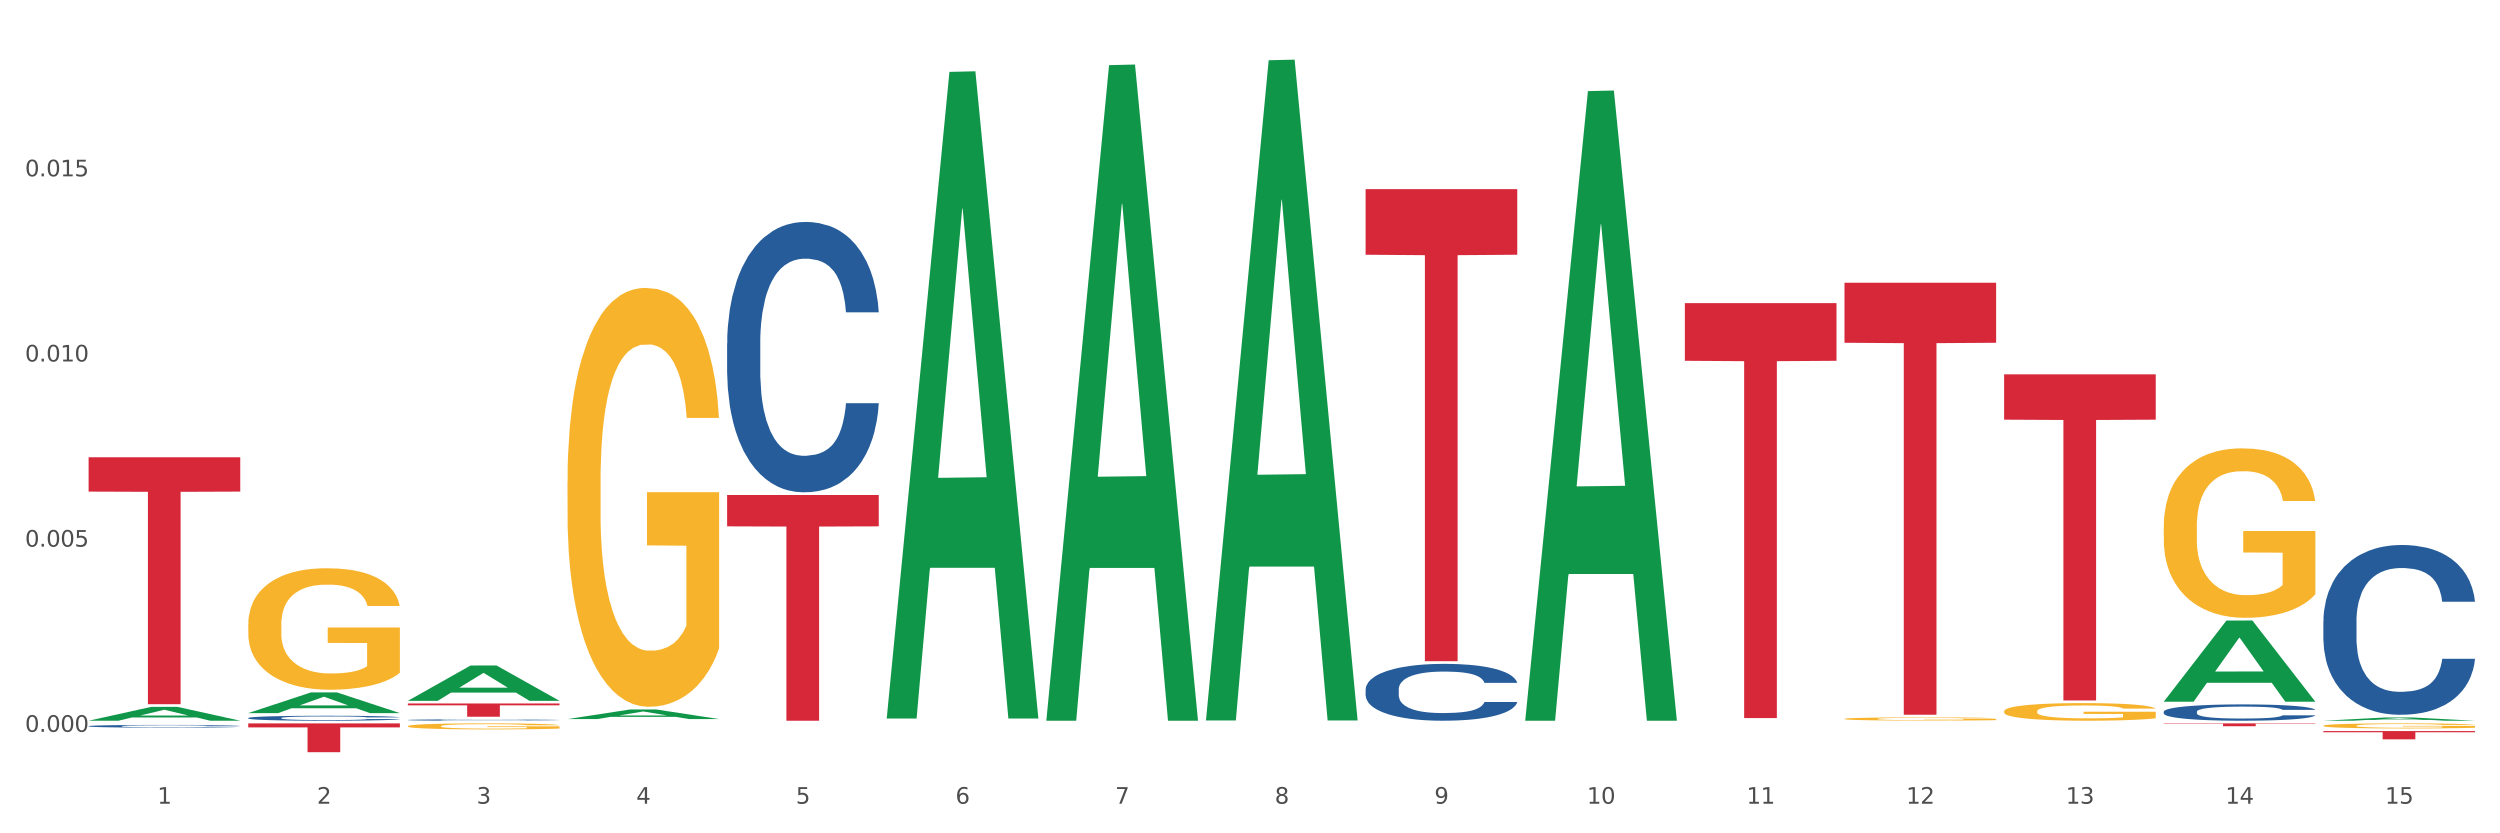 <?xml version="1.0" encoding="utf-8" standalone="no"?>
<!DOCTYPE svg PUBLIC "-//W3C//DTD SVG 1.1//EN"
  "http://www.w3.org/Graphics/SVG/1.1/DTD/svg11.dtd">
<svg xmlns:xlink="http://www.w3.org/1999/xlink" width="1080pt" height="360pt" viewBox="0 0 1080 360" xmlns="http://www.w3.org/2000/svg" version="1.1">
 <rect x="0" y="0" width="1080" height="360" fill="#333333" stroke="none"/>
 <defs>
  <style type="text/css">*{stroke-linejoin: round; stroke-linecap: butt}</style>
 </defs>
 <g id="figure_1">
  <g id="patch_1">
   <path d="M 0 360 
L 1080 360 
L 1080 0 
L 0 0 
z
" style="fill: #ffffff; stroke: #ffffff; stroke-linejoin: miter"/>
  </g>
  <g id="axes_1">
   <g id="matplotlib.axis_1">
    <g id="xtick_1">
     <g id="text_1">
      <!-- 1 -->
      <g style="fill: #4d4d4d" transform="translate(67.984 347.204) scale(0.096 -0.096)">
       <defs>
        <path id="DejaVuSans-31" d="M 794 531 
L 1825 531 
L 1825 4091 
L 703 3866 
L 703 4441 
L 1819 4666 
L 2450 4666 
L 2450 531 
L 3481 531 
L 3481 0 
L 794 0 
L 794 531 
z
" transform="scale(0.016)"/>
       </defs>
       <use xlink:href="#DejaVuSans-31"/>
      </g>
     </g>
    </g>
    <g id="xtick_2">
     <g id="text_2">
      <!-- 2 -->
      <g style="fill: #4d4d4d" transform="translate(136.942 347.204) scale(0.096 -0.096)">
       <defs>
        <path id="DejaVuSans-32" d="M 1228 531 
L 3431 531 
L 3431 0 
L 469 0 
L 469 531 
Q 828 903 1448 1529 
Q 2069 2156 2228 2338 
Q 2531 2678 2651 2914 
Q 2772 3150 2772 3378 
Q 2772 3750 2511 3984 
Q 2250 4219 1831 4219 
Q 1534 4219 1204 4116 
Q 875 4013 500 3803 
L 500 4441 
Q 881 4594 1212 4672 
Q 1544 4750 1819 4750 
Q 2544 4750 2975 4387 
Q 3406 4025 3406 3419 
Q 3406 3131 3298 2873 
Q 3191 2616 2906 2266 
Q 2828 2175 2409 1742 
Q 1991 1309 1228 531 
z
" transform="scale(0.016)"/>
       </defs>
       <use xlink:href="#DejaVuSans-32"/>
      </g>
     </g>
    </g>
    <g id="xtick_3">
     <g id="text_3">
      <!-- 3 -->
      <g style="fill: #4d4d4d" transform="translate(205.899 347.204) scale(0.096 -0.096)">
       <defs>
        <path id="DejaVuSans-33" d="M 2597 2516 
Q 3050 2419 3304 2112 
Q 3559 1806 3559 1356 
Q 3559 666 3084 287 
Q 2609 -91 1734 -91 
Q 1441 -91 1130 -33 
Q 819 25 488 141 
L 488 750 
Q 750 597 1062 519 
Q 1375 441 1716 441 
Q 2309 441 2620 675 
Q 2931 909 2931 1356 
Q 2931 1769 2642 2001 
Q 2353 2234 1838 2234 
L 1294 2234 
L 1294 2753 
L 1863 2753 
Q 2328 2753 2575 2939 
Q 2822 3125 2822 3475 
Q 2822 3834 2567 4026 
Q 2313 4219 1838 4219 
Q 1578 4219 1281 4162 
Q 984 4106 628 3988 
L 628 4550 
Q 988 4650 1302 4700 
Q 1616 4750 1894 4750 
Q 2613 4750 3031 4423 
Q 3450 4097 3450 3541 
Q 3450 3153 3228 2886 
Q 3006 2619 2597 2516 
z
" transform="scale(0.016)"/>
       </defs>
       <use xlink:href="#DejaVuSans-33"/>
      </g>
     </g>
    </g>
    <g id="xtick_4">
     <g id="text_4">
      <!-- 4 -->
      <g style="fill: #4d4d4d" transform="translate(274.857 347.204) scale(0.096 -0.096)">
       <defs>
        <path id="DejaVuSans-34" d="M 2419 4116 
L 825 1625 
L 2419 1625 
L 2419 4116 
z
M 2253 4666 
L 3047 4666 
L 3047 1625 
L 3713 1625 
L 3713 1100 
L 3047 1100 
L 3047 0 
L 2419 0 
L 2419 1100 
L 313 1100 
L 313 1709 
L 2253 4666 
z
" transform="scale(0.016)"/>
       </defs>
       <use xlink:href="#DejaVuSans-34"/>
      </g>
     </g>
    </g>
    <g id="xtick_5">
     <g id="text_5">
      <!-- 5 -->
      <g style="fill: #4d4d4d" transform="translate(343.815 347.204) scale(0.096 -0.096)">
       <defs>
        <path id="DejaVuSans-35" d="M 691 4666 
L 3169 4666 
L 3169 4134 
L 1269 4134 
L 1269 2991 
Q 1406 3038 1543 3061 
Q 1681 3084 1819 3084 
Q 2600 3084 3056 2656 
Q 3513 2228 3513 1497 
Q 3513 744 3044 326 
Q 2575 -91 1722 -91 
Q 1428 -91 1123 -41 
Q 819 9 494 109 
L 494 744 
Q 775 591 1075 516 
Q 1375 441 1709 441 
Q 2250 441 2565 725 
Q 2881 1009 2881 1497 
Q 2881 1984 2565 2268 
Q 2250 2553 1709 2553 
Q 1456 2553 1204 2497 
Q 953 2441 691 2322 
L 691 4666 
z
" transform="scale(0.016)"/>
       </defs>
       <use xlink:href="#DejaVuSans-35"/>
      </g>
     </g>
    </g>
    <g id="xtick_6">
     <g id="text_6">
      <!-- 6 -->
      <g style="fill: #4d4d4d" transform="translate(412.772 347.204) scale(0.096 -0.096)">
       <defs>
        <path id="DejaVuSans-36" d="M 2113 2584 
Q 1688 2584 1439 2293 
Q 1191 2003 1191 1497 
Q 1191 994 1439 701 
Q 1688 409 2113 409 
Q 2538 409 2786 701 
Q 3034 994 3034 1497 
Q 3034 2003 2786 2293 
Q 2538 2584 2113 2584 
z
M 3366 4563 
L 3366 3988 
Q 3128 4100 2886 4159 
Q 2644 4219 2406 4219 
Q 1781 4219 1451 3797 
Q 1122 3375 1075 2522 
Q 1259 2794 1537 2939 
Q 1816 3084 2150 3084 
Q 2853 3084 3261 2657 
Q 3669 2231 3669 1497 
Q 3669 778 3244 343 
Q 2819 -91 2113 -91 
Q 1303 -91 875 529 
Q 447 1150 447 2328 
Q 447 3434 972 4092 
Q 1497 4750 2381 4750 
Q 2619 4750 2861 4703 
Q 3103 4656 3366 4563 
z
" transform="scale(0.016)"/>
       </defs>
       <use xlink:href="#DejaVuSans-36"/>
      </g>
     </g>
    </g>
    <g id="xtick_7">
     <g id="text_7">
      <!-- 7 -->
      <g style="fill: #4d4d4d" transform="translate(481.73 347.204) scale(0.096 -0.096)">
       <defs>
        <path id="DejaVuSans-37" d="M 525 4666 
L 3525 4666 
L 3525 4397 
L 1831 0 
L 1172 0 
L 2766 4134 
L 525 4134 
L 525 4666 
z
" transform="scale(0.016)"/>
       </defs>
       <use xlink:href="#DejaVuSans-37"/>
      </g>
     </g>
    </g>
    <g id="xtick_8">
     <g id="text_8">
      <!-- 8 -->
      <g style="fill: #4d4d4d" transform="translate(550.688 347.204) scale(0.096 -0.096)">
       <defs>
        <path id="DejaVuSans-38" d="M 2034 2216 
Q 1584 2216 1326 1975 
Q 1069 1734 1069 1313 
Q 1069 891 1326 650 
Q 1584 409 2034 409 
Q 2484 409 2743 651 
Q 3003 894 3003 1313 
Q 3003 1734 2745 1975 
Q 2488 2216 2034 2216 
z
M 1403 2484 
Q 997 2584 770 2862 
Q 544 3141 544 3541 
Q 544 4100 942 4425 
Q 1341 4750 2034 4750 
Q 2731 4750 3128 4425 
Q 3525 4100 3525 3541 
Q 3525 3141 3298 2862 
Q 3072 2584 2669 2484 
Q 3125 2378 3379 2068 
Q 3634 1759 3634 1313 
Q 3634 634 3220 271 
Q 2806 -91 2034 -91 
Q 1263 -91 848 271 
Q 434 634 434 1313 
Q 434 1759 690 2068 
Q 947 2378 1403 2484 
z
M 1172 3481 
Q 1172 3119 1398 2916 
Q 1625 2713 2034 2713 
Q 2441 2713 2670 2916 
Q 2900 3119 2900 3481 
Q 2900 3844 2670 4047 
Q 2441 4250 2034 4250 
Q 1625 4250 1398 4047 
Q 1172 3844 1172 3481 
z
" transform="scale(0.016)"/>
       </defs>
       <use xlink:href="#DejaVuSans-38"/>
      </g>
     </g>
    </g>
    <g id="xtick_9">
     <g id="text_9">
      <!-- 9 -->
      <g style="fill: #4d4d4d" transform="translate(619.645 347.204) scale(0.096 -0.096)">
       <defs>
        <path id="DejaVuSans-39" d="M 703 97 
L 703 672 
Q 941 559 1184 500 
Q 1428 441 1663 441 
Q 2288 441 2617 861 
Q 2947 1281 2994 2138 
Q 2813 1869 2534 1725 
Q 2256 1581 1919 1581 
Q 1219 1581 811 2004 
Q 403 2428 403 3163 
Q 403 3881 828 4315 
Q 1253 4750 1959 4750 
Q 2769 4750 3195 4129 
Q 3622 3509 3622 2328 
Q 3622 1225 3098 567 
Q 2575 -91 1691 -91 
Q 1453 -91 1209 -44 
Q 966 3 703 97 
z
M 1959 2075 
Q 2384 2075 2632 2365 
Q 2881 2656 2881 3163 
Q 2881 3666 2632 3958 
Q 2384 4250 1959 4250 
Q 1534 4250 1286 3958 
Q 1038 3666 1038 3163 
Q 1038 2656 1286 2365 
Q 1534 2075 1959 2075 
z
" transform="scale(0.016)"/>
       </defs>
       <use xlink:href="#DejaVuSans-39"/>
      </g>
     </g>
    </g>
    <g id="xtick_10">
     <g id="text_10">
      <!-- 10 -->
      <g style="fill: #4d4d4d" transform="translate(685.549 347.204) scale(0.096 -0.096)">
       <defs>
        <path id="DejaVuSans-30" d="M 2034 4250 
Q 1547 4250 1301 3770 
Q 1056 3291 1056 2328 
Q 1056 1369 1301 889 
Q 1547 409 2034 409 
Q 2525 409 2770 889 
Q 3016 1369 3016 2328 
Q 3016 3291 2770 3770 
Q 2525 4250 2034 4250 
z
M 2034 4750 
Q 2819 4750 3233 4129 
Q 3647 3509 3647 2328 
Q 3647 1150 3233 529 
Q 2819 -91 2034 -91 
Q 1250 -91 836 529 
Q 422 1150 422 2328 
Q 422 3509 836 4129 
Q 1250 4750 2034 4750 
z
" transform="scale(0.016)"/>
       </defs>
       <use xlink:href="#DejaVuSans-31"/>
       <use xlink:href="#DejaVuSans-30" transform="translate(63.623 0)"/>
      </g>
     </g>
    </g>
    <g id="xtick_11">
     <g id="text_11">
      <!-- 11 -->
      <g style="fill: #4d4d4d" transform="translate(754.506 347.204) scale(0.096 -0.096)">
       <use xlink:href="#DejaVuSans-31"/>
       <use xlink:href="#DejaVuSans-31" transform="translate(63.623 0)"/>
      </g>
     </g>
    </g>
    <g id="xtick_12">
     <g id="text_12">
      <!-- 12 -->
      <g style="fill: #4d4d4d" transform="translate(823.464 347.204) scale(0.096 -0.096)">
       <use xlink:href="#DejaVuSans-31"/>
       <use xlink:href="#DejaVuSans-32" transform="translate(63.623 0)"/>
      </g>
     </g>
    </g>
    <g id="xtick_13">
     <g id="text_13">
      <!-- 13 -->
      <g style="fill: #4d4d4d" transform="translate(892.422 347.204) scale(0.096 -0.096)">
       <use xlink:href="#DejaVuSans-31"/>
       <use xlink:href="#DejaVuSans-33" transform="translate(63.623 0)"/>
      </g>
     </g>
    </g>
    <g id="xtick_14">
     <g id="text_14">
      <!-- 14 -->
      <g style="fill: #4d4d4d" transform="translate(961.379 347.204) scale(0.096 -0.096)">
       <use xlink:href="#DejaVuSans-31"/>
       <use xlink:href="#DejaVuSans-34" transform="translate(63.623 0)"/>
      </g>
     </g>
    </g>
    <g id="xtick_15">
     <g id="text_15">
      <!-- 15 -->
      <g style="fill: #4d4d4d" transform="translate(1030.337 347.204) scale(0.096 -0.096)">
       <use xlink:href="#DejaVuSans-31"/>
       <use xlink:href="#DejaVuSans-35" transform="translate(63.623 0)"/>
      </g>
     </g>
    </g>
    <g id="xtick_16"/>
    <g id="xtick_17"/>
    <g id="xtick_18"/>
    <g id="xtick_19"/>
    <g id="xtick_20"/>
    <g id="xtick_21"/>
    <g id="xtick_22"/>
    <g id="xtick_23"/>
    <g id="xtick_24"/>
    <g id="xtick_25"/>
    <g id="xtick_26"/>
    <g id="xtick_27"/>
    <g id="xtick_28"/>
    <g id="xtick_29"/>
   </g>
   <g id="matplotlib.axis_2">
    <g id="ytick_1">
     <g id="text_16">
      <!-- 0.000 -->
      <g style="fill: #4d4d4d" transform="translate(10.8 316.147) scale(0.096 -0.096)">
       <defs>
        <path id="DejaVuSans-2e" d="M 684 794 
L 1344 794 
L 1344 0 
L 684 0 
L 684 794 
z
" transform="scale(0.016)"/>
       </defs>
       <use xlink:href="#DejaVuSans-30"/>
       <use xlink:href="#DejaVuSans-2e" transform="translate(63.623 0)"/>
       <use xlink:href="#DejaVuSans-30" transform="translate(95.41 0)"/>
       <use xlink:href="#DejaVuSans-30" transform="translate(159.033 0)"/>
       <use xlink:href="#DejaVuSans-30" transform="translate(222.656 0)"/>
      </g>
     </g>
    </g>
    <g id="ytick_2">
     <g id="text_17">
      <!-- 0.005 -->
      <g style="fill: #4d4d4d" transform="translate(10.8 236.156) scale(0.096 -0.096)">
       <use xlink:href="#DejaVuSans-30"/>
       <use xlink:href="#DejaVuSans-2e" transform="translate(63.623 0)"/>
       <use xlink:href="#DejaVuSans-30" transform="translate(95.41 0)"/>
       <use xlink:href="#DejaVuSans-30" transform="translate(159.033 0)"/>
       <use xlink:href="#DejaVuSans-35" transform="translate(222.656 0)"/>
      </g>
     </g>
    </g>
    <g id="ytick_3">
     <g id="text_18">
      <!-- 0.010 -->
      <g style="fill: #4d4d4d" transform="translate(10.8 156.166) scale(0.096 -0.096)">
       <use xlink:href="#DejaVuSans-30"/>
       <use xlink:href="#DejaVuSans-2e" transform="translate(63.623 0)"/>
       <use xlink:href="#DejaVuSans-30" transform="translate(95.41 0)"/>
       <use xlink:href="#DejaVuSans-31" transform="translate(159.033 0)"/>
       <use xlink:href="#DejaVuSans-30" transform="translate(222.656 0)"/>
      </g>
     </g>
    </g>
    <g id="ytick_4">
     <g id="text_19">
      <!-- 0.015 -->
      <g style="fill: #4d4d4d" transform="translate(10.8 76.175) scale(0.096 -0.096)">
       <use xlink:href="#DejaVuSans-30"/>
       <use xlink:href="#DejaVuSans-2e" transform="translate(63.623 0)"/>
       <use xlink:href="#DejaVuSans-30" transform="translate(95.41 0)"/>
       <use xlink:href="#DejaVuSans-31" transform="translate(159.033 0)"/>
       <use xlink:href="#DejaVuSans-35" transform="translate(222.656 0)"/>
      </g>
     </g>
    </g>
    <g id="ytick_5"/>
    <g id="ytick_6"/>
    <g id="ytick_7"/>
    <g id="ytick_8"/>
   </g>
   <g id="PolyCollection_1">
    <path d="M 38.283 311.341 
L 38.351 311.336 
L 65.365 305.36 
L 76.576 305.355 
L 103.793 311.352 
L 90.826 311.352 
L 84.95 309.956 
L 57.058 309.956 
L 56.855 309.978 
L 51.182 311.352 
L 38.283 311.352 
L 38.283 311.341 
L 60.57 309.122 
L 81.438 309.117 
L 71.105 306.633 
L 70.97 306.622 
L 70.835 306.639 
L 60.502 309.117 
L 60.57 309.122 
L 38.283 311.341 
z
" clip-path="url(#pf6c8d7f4cf)" style="fill: #109648"/>
    <path d="M 176.198 313.7 
L 176.276 313.697 
L 176.276 313.612 
L 176.43 313.538 
L 177.204 313.36 
L 178.364 313.213 
L 179.215 313.135 
L 180.065 313.071 
L 181.071 313.007 
L 182.308 312.941 
L 184.551 312.843 
L 185.944 312.794 
L 187.645 312.741 
L 190.739 312.665 
L 192.982 312.623 
L 195.302 312.587 
L 199.092 312.544 
L 201.567 312.525 
L 204.197 312.511 
L 207.368 312.502 
L 209.765 312.499 
L 215.025 312.506 
L 219.511 312.528 
L 221.676 312.544 
L 224.461 312.573 
L 225.93 312.592 
L 228.328 312.63 
L 230.803 312.68 
L 232.504 312.722 
L 235.057 312.803 
L 236.99 312.884 
L 238.769 312.983 
L 239.697 313.052 
L 240.393 313.116 
L 241.012 313.19 
L 241.631 313.306 
L 227.709 313.306 
L 227.168 313.223 
L 226.317 313.145 
L 225.079 313.069 
L 223.996 313.021 
L 222.14 312.962 
L 220.439 312.924 
L 218.66 312.896 
L 216.494 312.872 
L 214.793 312.86 
L 212.395 312.85 
L 207.677 312.853 
L 204.506 312.872 
L 202.34 312.896 
L 200.948 312.917 
L 199.711 312.941 
L 198.319 312.974 
L 196.694 313.024 
L 195.534 313.069 
L 194.374 313.126 
L 193.446 313.183 
L 192.595 313.249 
L 191.899 313.32 
L 191.358 313.394 
L 190.894 313.484 
L 190.507 313.633 
L 190.507 313.958 
L 190.662 314.032 
L 191.048 314.129 
L 191.512 314.203 
L 192.286 314.29 
L 192.982 314.35 
L 194.297 314.435 
L 195.766 314.506 
L 196.926 314.551 
L 198.086 314.589 
L 200.097 314.641 
L 202.34 314.684 
L 204.274 314.71 
L 206.904 314.734 
L 208.683 314.743 
L 210.229 314.748 
L 214.019 314.748 
L 216.726 314.741 
L 219.743 314.724 
L 222.063 314.703 
L 223.996 314.677 
L 226.162 314.634 
L 227.554 314.594 
L 227.554 314.098 
L 210.539 314.096 
L 210.539 313.766 
L 241.708 313.766 
L 241.708 314.734 
L 240.393 314.784 
L 238.924 314.829 
L 237.377 314.869 
L 235.057 314.919 
L 232.272 314.966 
L 229.797 315 
L 227.168 315.028 
L 224.074 315.054 
L 220.052 315.078 
L 217.577 315.087 
L 214.483 315.095 
L 210.848 315.097 
L 207.677 315.092 
L 204.583 315.08 
L 201.335 315.059 
L 198.164 315.028 
L 195.766 314.997 
L 193.369 314.959 
L 190.816 314.91 
L 188.805 314.862 
L 187.258 314.819 
L 185.557 314.765 
L 183.701 314.694 
L 182.308 314.63 
L 181.071 314.563 
L 179.756 314.478 
L 178.828 314.404 
L 177.9 314.312 
L 177.358 314.243 
L 176.74 314.136 
L 176.276 313.987 
L 176.198 313.7 
z
" clip-path="url(#pf6c8d7f4cf)" style="fill: #f7b32b"/>
    <path d="M 245.156 207.992 
L 245.233 207.827 
L 245.233 201.877 
L 245.388 196.754 
L 246.161 184.359 
L 247.322 174.112 
L 248.172 168.658 
L 249.023 164.196 
L 250.029 159.734 
L 251.266 155.106 
L 253.509 148.33 
L 254.901 144.859 
L 256.603 141.223 
L 259.697 135.935 
L 261.939 132.96 
L 264.26 130.481 
L 268.05 127.506 
L 270.525 126.184 
L 273.154 125.192 
L 276.325 124.531 
L 278.723 124.366 
L 283.982 124.862 
L 288.468 126.349 
L 290.634 127.506 
L 293.418 129.489 
L 294.888 130.811 
L 297.285 133.456 
L 299.76 136.926 
L 301.462 139.901 
L 304.014 145.52 
L 305.948 151.139 
L 307.727 158.081 
L 308.655 162.874 
L 309.351 167.336 
L 309.97 172.459 
L 310.588 180.558 
L 296.667 180.558 
L 296.125 174.773 
L 295.274 169.319 
L 294.037 164.031 
L 292.954 160.725 
L 291.098 156.593 
L 289.396 153.949 
L 287.617 151.966 
L 285.452 150.313 
L 283.75 149.487 
L 281.353 148.826 
L 276.635 148.991 
L 273.464 150.313 
L 271.298 151.966 
L 269.906 153.453 
L 268.668 155.106 
L 267.276 157.42 
L 265.652 160.89 
L 264.492 164.031 
L 263.332 167.997 
L 262.404 171.964 
L 261.553 176.591 
L 260.857 181.549 
L 260.315 186.673 
L 259.851 192.953 
L 259.464 203.365 
L 259.464 226.007 
L 259.619 231.13 
L 260.006 237.906 
L 260.47 243.03 
L 261.243 249.145 
L 261.939 253.276 
L 263.254 259.226 
L 264.724 264.184 
L 265.884 267.324 
L 267.044 269.969 
L 269.055 273.605 
L 271.298 276.58 
L 273.232 278.398 
L 275.861 280.05 
L 277.64 280.711 
L 279.187 281.042 
L 282.977 281.042 
L 285.684 280.546 
L 288.7 279.389 
L 291.021 277.902 
L 292.954 276.084 
L 295.12 273.109 
L 296.512 270.299 
L 296.512 235.758 
L 279.496 235.593 
L 279.496 212.62 
L 310.666 212.62 
L 310.666 280.05 
L 309.351 283.521 
L 307.881 286.661 
L 306.335 289.471 
L 304.014 292.941 
L 301.23 296.247 
L 298.755 298.561 
L 296.125 300.544 
L 293.031 302.362 
L 289.01 304.014 
L 286.535 304.676 
L 283.441 305.171 
L 279.806 305.337 
L 276.635 305.006 
L 273.541 304.18 
L 270.293 302.692 
L 267.121 300.544 
L 264.724 298.395 
L 262.326 295.751 
L 259.774 292.28 
L 257.763 288.975 
L 256.216 286 
L 254.515 282.199 
L 252.658 277.241 
L 251.266 272.778 
L 250.029 268.151 
L 248.714 262.201 
L 247.786 257.078 
L 246.858 250.632 
L 246.316 245.839 
L 245.697 238.402 
L 245.233 227.99 
L 245.156 207.992 
z
" clip-path="url(#pf6c8d7f4cf)" style="fill: #f7b32b"/>
    <path d="M 865.775 307.26 
L 865.852 307.253 
L 865.852 307.003 
L 866.007 306.788 
L 866.78 306.267 
L 867.941 305.836 
L 868.791 305.607 
L 869.642 305.419 
L 870.648 305.231 
L 871.885 305.037 
L 874.128 304.752 
L 875.52 304.606 
L 877.222 304.453 
L 880.315 304.231 
L 882.558 304.106 
L 884.879 304.002 
L 888.669 303.877 
L 891.144 303.821 
L 893.773 303.779 
L 896.944 303.752 
L 899.342 303.745 
L 904.601 303.765 
L 909.087 303.828 
L 911.253 303.877 
L 914.037 303.96 
L 915.507 304.016 
L 917.904 304.127 
L 920.379 304.273 
L 922.081 304.398 
L 924.633 304.634 
L 926.567 304.87 
L 928.346 305.162 
L 929.274 305.363 
L 929.97 305.551 
L 930.589 305.766 
L 931.207 306.107 
L 917.286 306.107 
L 916.744 305.864 
L 915.893 305.634 
L 914.656 305.412 
L 913.573 305.273 
L 911.717 305.099 
L 910.015 304.988 
L 908.236 304.905 
L 906.071 304.835 
L 904.369 304.801 
L 901.972 304.773 
L 897.254 304.78 
L 894.083 304.835 
L 891.917 304.905 
L 890.525 304.967 
L 889.287 305.037 
L 887.895 305.134 
L 886.271 305.28 
L 885.111 305.412 
L 883.951 305.579 
L 883.022 305.746 
L 882.172 305.94 
L 881.476 306.149 
L 880.934 306.364 
L 880.47 306.628 
L 880.083 307.066 
L 880.083 308.017 
L 880.238 308.233 
L 880.625 308.518 
L 881.089 308.733 
L 881.862 308.99 
L 882.558 309.164 
L 883.873 309.414 
L 885.343 309.622 
L 886.503 309.754 
L 887.663 309.866 
L 889.674 310.018 
L 891.917 310.144 
L 893.851 310.22 
L 896.48 310.289 
L 898.259 310.317 
L 899.806 310.331 
L 903.596 310.331 
L 906.303 310.31 
L 909.319 310.262 
L 911.639 310.199 
L 913.573 310.123 
L 915.739 309.998 
L 917.131 309.879 
L 917.131 308.427 
L 900.115 308.42 
L 900.115 307.455 
L 931.285 307.455 
L 931.285 310.289 
L 929.97 310.435 
L 928.5 310.567 
L 926.953 310.685 
L 924.633 310.831 
L 921.849 310.97 
L 919.374 311.068 
L 916.744 311.151 
L 913.65 311.227 
L 909.629 311.297 
L 907.154 311.325 
L 904.06 311.345 
L 900.425 311.352 
L 897.254 311.339 
L 894.16 311.304 
L 890.911 311.241 
L 887.74 311.151 
L 885.343 311.061 
L 882.945 310.949 
L 880.393 310.804 
L 878.382 310.665 
L 876.835 310.54 
L 875.133 310.38 
L 873.277 310.171 
L 871.885 309.984 
L 870.648 309.789 
L 869.333 309.539 
L 868.405 309.324 
L 867.476 309.053 
L 866.935 308.851 
L 866.316 308.539 
L 865.852 308.101 
L 865.775 307.26 
z
" clip-path="url(#pf6c8d7f4cf)" style="fill: #f7b32b"/>
    <path d="M 934.733 227.52 
L 934.81 227.453 
L 934.81 225.047 
L 934.965 222.974 
L 935.738 217.96 
L 936.898 213.814 
L 937.749 211.608 
L 938.6 209.803 
L 939.605 207.998 
L 940.843 206.126 
L 943.086 203.385 
L 944.478 201.981 
L 946.179 200.51 
L 949.273 198.37 
L 951.516 197.167 
L 953.836 196.164 
L 957.626 194.961 
L 960.101 194.426 
L 962.731 194.025 
L 965.902 193.757 
L 968.3 193.69 
L 973.559 193.891 
L 978.045 194.493 
L 980.21 194.961 
L 982.995 195.763 
L 984.464 196.298 
L 986.862 197.367 
L 989.337 198.771 
L 991.038 199.975 
L 993.591 202.248 
L 995.524 204.521 
L 997.303 207.329 
L 998.231 209.268 
L 998.928 211.073 
L 999.546 213.146 
L 1000.165 216.422 
L 986.243 216.422 
L 985.702 214.082 
L 984.851 211.876 
L 983.614 209.736 
L 982.531 208.399 
L 980.674 206.728 
L 978.973 205.658 
L 977.194 204.856 
L 975.028 204.187 
L 973.327 203.853 
L 970.929 203.585 
L 966.211 203.652 
L 963.04 204.187 
L 960.875 204.856 
L 959.482 205.457 
L 958.245 206.126 
L 956.853 207.062 
L 955.229 208.466 
L 954.068 209.736 
L 952.908 211.341 
L 951.98 212.945 
L 951.129 214.817 
L 950.433 216.823 
L 949.892 218.896 
L 949.428 221.436 
L 949.041 225.648 
L 949.041 234.808 
L 949.196 236.88 
L 949.582 239.622 
L 950.047 241.694 
L 950.82 244.168 
L 951.516 245.839 
L 952.831 248.246 
L 954.3 250.252 
L 955.461 251.522 
L 956.621 252.592 
L 958.632 254.063 
L 960.875 255.266 
L 962.808 256.002 
L 965.438 256.67 
L 967.217 256.938 
L 968.764 257.072 
L 972.553 257.072 
L 975.26 256.871 
L 978.277 256.403 
L 980.597 255.801 
L 982.531 255.066 
L 984.696 253.862 
L 986.089 252.726 
L 986.089 238.752 
L 969.073 238.686 
L 969.073 229.392 
L 1000.242 229.392 
L 1000.242 256.67 
L 998.928 258.074 
L 997.458 259.345 
L 995.911 260.481 
L 993.591 261.885 
L 990.806 263.222 
L 988.331 264.158 
L 985.702 264.961 
L 982.608 265.696 
L 978.586 266.365 
L 976.111 266.632 
L 973.017 266.833 
L 969.382 266.9 
L 966.211 266.766 
L 963.118 266.432 
L 959.869 265.83 
L 956.698 264.961 
L 954.3 264.092 
L 951.903 263.022 
L 949.35 261.618 
L 947.34 260.281 
L 945.793 259.077 
L 944.091 257.54 
L 942.235 255.534 
L 940.843 253.729 
L 939.605 251.857 
L 938.29 249.45 
L 937.362 247.377 
L 936.434 244.77 
L 935.893 242.831 
L 935.274 239.822 
L 934.81 235.61 
L 934.733 227.52 
z
" clip-path="url(#pf6c8d7f4cf)" style="fill: #f7b32b"/>
    <path d="M 1003.69 313.51 
L 1003.768 313.508 
L 1003.768 313.436 
L 1003.922 313.374 
L 1004.696 313.224 
L 1005.856 313.101 
L 1006.707 313.035 
L 1007.557 312.981 
L 1008.563 312.927 
L 1009.8 312.871 
L 1012.043 312.789 
L 1013.435 312.747 
L 1015.137 312.703 
L 1018.231 312.639 
L 1020.474 312.603 
L 1022.794 312.573 
L 1026.584 312.537 
L 1029.059 312.521 
L 1031.688 312.509 
L 1034.86 312.501 
L 1037.257 312.499 
L 1042.517 312.505 
L 1047.002 312.523 
L 1049.168 312.537 
L 1051.952 312.561 
L 1053.422 312.577 
L 1055.82 312.609 
L 1058.295 312.651 
L 1059.996 312.687 
L 1062.548 312.755 
L 1064.482 312.823 
L 1066.261 312.907 
L 1067.189 312.965 
L 1067.885 313.019 
L 1068.504 313.081 
L 1069.123 313.178 
L 1055.201 313.178 
L 1054.659 313.109 
L 1053.809 313.043 
L 1052.571 312.979 
L 1051.488 312.939 
L 1049.632 312.889 
L 1047.931 312.857 
L 1046.152 312.833 
L 1043.986 312.813 
L 1042.285 312.803 
L 1039.887 312.795 
L 1035.169 312.797 
L 1031.998 312.813 
L 1029.832 312.833 
L 1028.44 312.851 
L 1027.203 312.871 
L 1025.81 312.899 
L 1024.186 312.941 
L 1023.026 312.979 
L 1021.866 313.027 
L 1020.938 313.075 
L 1020.087 313.131 
L 1019.391 313.19 
L 1018.85 313.252 
L 1018.385 313.328 
L 1017.999 313.454 
L 1017.999 313.728 
L 1018.153 313.79 
L 1018.54 313.872 
L 1019.004 313.933 
L 1019.778 314.007 
L 1020.474 314.057 
L 1021.789 314.129 
L 1023.258 314.189 
L 1024.418 314.227 
L 1025.578 314.259 
L 1027.589 314.303 
L 1029.832 314.339 
L 1031.766 314.361 
L 1034.396 314.381 
L 1036.174 314.389 
L 1037.721 314.393 
L 1041.511 314.393 
L 1044.218 314.387 
L 1047.235 314.373 
L 1049.555 314.355 
L 1051.488 314.333 
L 1053.654 314.297 
L 1055.046 314.263 
L 1055.046 313.846 
L 1038.031 313.844 
L 1038.031 313.566 
L 1069.2 313.566 
L 1069.2 314.381 
L 1067.885 314.423 
L 1066.416 314.461 
L 1064.869 314.495 
L 1062.548 314.537 
L 1059.764 314.577 
L 1057.289 314.605 
L 1054.659 314.629 
L 1051.566 314.65 
L 1047.544 314.67 
L 1045.069 314.678 
L 1041.975 314.684 
L 1038.34 314.686 
L 1035.169 314.682 
L 1032.075 314.672 
L 1028.827 314.654 
L 1025.656 314.629 
L 1023.258 314.603 
L 1020.86 314.571 
L 1018.308 314.529 
L 1016.297 314.489 
L 1014.75 314.453 
L 1013.049 314.407 
L 1011.193 314.347 
L 1009.8 314.293 
L 1008.563 314.237 
L 1007.248 314.165 
L 1006.32 314.103 
L 1005.392 314.025 
L 1004.85 313.967 
L 1004.232 313.878 
L 1003.768 313.752 
L 1003.69 313.51 
z
" clip-path="url(#pf6c8d7f4cf)" style="fill: #f7b32b"/>
    <path d="M 107.241 312.499 
L 172.75 312.499 
L 172.75 314.23 
L 146.981 314.241 
L 146.981 324.95 
L 132.855 324.95 
L 132.855 314.241 
L 107.241 314.23 
L 107.241 312.511 
L 107.241 312.499 
z
" clip-path="url(#pf6c8d7f4cf)" style="fill: #d62839"/>
    <path d="M 38.283 197.55 
L 103.793 197.55 
L 103.793 212.372 
L 78.024 212.472 
L 78.024 304.208 
L 63.897 304.208 
L 63.897 212.472 
L 38.283 212.372 
L 38.283 197.65 
L 38.283 197.55 
z
" clip-path="url(#pf6c8d7f4cf)" style="fill: #d62839"/>
    <path d="M 38.283 313.693 
L 38.36 313.692 
L 38.36 313.662 
L 38.593 313.621 
L 39.445 313.546 
L 40.529 313.489 
L 42.387 313.422 
L 43.394 313.394 
L 44.71 313.362 
L 47.42 313.312 
L 50.518 313.269 
L 52.686 313.245 
L 54.312 313.23 
L 57.951 313.203 
L 60.042 313.191 
L 62.21 313.181 
L 64.069 313.175 
L 67.166 313.167 
L 69.644 313.164 
L 72.509 313.163 
L 74.91 313.164 
L 78.084 313.168 
L 82.731 313.181 
L 84.512 313.189 
L 86.912 313.202 
L 89.39 313.219 
L 91.403 313.236 
L 93.726 313.261 
L 96.127 313.293 
L 98.45 313.334 
L 100.076 313.372 
L 101.392 313.412 
L 102.554 313.461 
L 103.406 313.513 
L 103.793 313.558 
L 89.622 313.558 
L 89.235 313.518 
L 88.461 313.475 
L 87.686 313.445 
L 86.835 313.422 
L 85.518 313.395 
L 84.357 313.378 
L 82.421 313.357 
L 80.64 313.344 
L 79.169 313.337 
L 77.388 313.33 
L 73.593 313.324 
L 70.883 313.324 
L 69.179 313.326 
L 67.089 313.331 
L 65.308 313.339 
L 63.217 313.352 
L 61.591 313.366 
L 59.965 313.384 
L 59.036 313.397 
L 57.642 313.421 
L 56.712 313.44 
L 55.474 313.474 
L 54.777 313.497 
L 53.538 313.559 
L 52.996 313.604 
L 52.763 313.635 
L 52.608 313.67 
L 52.608 313.838 
L 53.073 313.913 
L 53.46 313.946 
L 54.08 313.982 
L 55.241 314.03 
L 56.945 314.076 
L 58.726 314.11 
L 60.197 314.13 
L 61.591 314.145 
L 62.985 314.157 
L 64.688 314.168 
L 66.082 314.174 
L 68.173 314.181 
L 70.651 314.184 
L 72.587 314.184 
L 76.536 314.179 
L 78.317 314.173 
L 80.02 314.166 
L 81.879 314.154 
L 83.35 314.141 
L 84.202 314.131 
L 85.596 314.111 
L 86.68 314.089 
L 87.609 314.064 
L 88.228 314.043 
L 88.925 314.01 
L 89.467 313.974 
L 89.622 313.954 
L 103.793 313.954 
L 103.483 313.993 
L 102.941 314.031 
L 101.857 314.082 
L 101.005 314.111 
L 99.689 314.146 
L 98.295 314.176 
L 96.359 314.21 
L 94.578 314.235 
L 92.72 314.256 
L 90.706 314.276 
L 87.067 314.303 
L 85.75 314.31 
L 82.963 314.323 
L 80.795 314.331 
L 77.62 314.338 
L 74.368 314.343 
L 70.96 314.344 
L 67.94 314.341 
L 64.611 314.335 
L 62.52 314.329 
L 60.197 314.319 
L 57.487 314.304 
L 54.931 314.285 
L 52.531 314.264 
L 50.285 314.239 
L 48.195 314.211 
L 45.484 314.165 
L 43.471 314.119 
L 42 314.077 
L 40.993 314.042 
L 39.987 313.996 
L 39.445 313.965 
L 38.593 313.89 
L 38.283 313.82 
L 38.283 313.693 
z
" clip-path="url(#pf6c8d7f4cf)" style="fill: #255c99"/>
    <path d="M 107.241 310.171 
L 107.318 310.169 
L 107.318 310.115 
L 107.55 310.04 
L 108.402 309.903 
L 109.486 309.799 
L 111.345 309.678 
L 112.351 309.627 
L 113.668 309.57 
L 116.378 309.478 
L 119.475 309.4 
L 121.644 309.357 
L 123.27 309.329 
L 126.909 309.28 
L 129 309.259 
L 131.168 309.241 
L 133.026 309.229 
L 136.124 309.216 
L 138.602 309.21 
L 141.467 309.208 
L 143.867 309.21 
L 147.042 309.217 
L 151.688 309.241 
L 153.469 309.255 
L 155.87 309.278 
L 158.348 309.31 
L 160.361 309.341 
L 162.684 309.386 
L 165.084 309.445 
L 167.407 309.519 
L 169.034 309.588 
L 170.35 309.66 
L 171.511 309.748 
L 172.363 309.844 
L 172.75 309.925 
L 158.58 309.925 
L 158.193 309.852 
L 157.418 309.774 
L 156.644 309.721 
L 155.792 309.678 
L 154.476 309.629 
L 153.314 309.597 
L 151.378 309.56 
L 149.597 309.537 
L 148.126 309.523 
L 146.345 309.511 
L 142.551 309.5 
L 139.841 309.5 
L 138.137 309.503 
L 136.046 309.513 
L 134.265 309.527 
L 132.175 309.55 
L 130.549 309.576 
L 128.922 309.609 
L 127.993 309.633 
L 126.599 309.676 
L 125.67 309.711 
L 124.431 309.772 
L 123.734 309.815 
L 122.495 309.927 
L 121.953 310.009 
L 121.721 310.066 
L 121.566 310.128 
L 121.566 310.434 
L 122.031 310.571 
L 122.418 310.63 
L 123.037 310.696 
L 124.199 310.782 
L 125.902 310.867 
L 127.683 310.927 
L 129.155 310.965 
L 130.549 310.992 
L 131.942 311.014 
L 133.646 311.033 
L 135.04 311.045 
L 137.13 311.057 
L 139.608 311.063 
L 141.544 311.063 
L 145.493 311.053 
L 147.274 311.043 
L 148.978 311.029 
L 150.836 311.008 
L 152.308 310.984 
L 153.159 310.967 
L 154.553 310.929 
L 155.637 310.89 
L 156.567 310.845 
L 157.186 310.806 
L 157.883 310.747 
L 158.425 310.681 
L 158.58 310.645 
L 172.75 310.645 
L 172.441 310.716 
L 171.899 310.784 
L 170.815 310.876 
L 169.963 310.929 
L 168.646 310.994 
L 167.253 311.049 
L 165.317 311.11 
L 163.536 311.155 
L 161.677 311.194 
L 159.664 311.229 
L 156.025 311.278 
L 154.708 311.292 
L 151.92 311.315 
L 149.752 311.329 
L 146.577 311.343 
L 143.325 311.35 
L 139.918 311.352 
L 136.898 311.349 
L 133.568 311.337 
L 131.478 311.325 
L 129.155 311.307 
L 126.444 311.28 
L 123.889 311.247 
L 121.489 311.207 
L 119.243 311.162 
L 117.152 311.112 
L 114.442 311.027 
L 112.429 310.945 
L 110.958 310.869 
L 109.951 310.804 
L 108.944 310.722 
L 108.402 310.665 
L 107.55 310.528 
L 107.241 310.401 
L 107.241 310.171 
z
" clip-path="url(#pf6c8d7f4cf)" style="fill: #255c99"/>
    <path d="M 176.198 311.03 
L 176.276 311.03 
L 176.276 311.015 
L 176.508 310.994 
L 177.36 310.957 
L 178.444 310.929 
L 180.302 310.895 
L 181.309 310.882 
L 182.625 310.866 
L 185.336 310.841 
L 188.433 310.82 
L 190.601 310.808 
L 192.227 310.8 
L 195.867 310.787 
L 197.957 310.781 
L 200.126 310.776 
L 201.984 310.773 
L 205.081 310.769 
L 207.559 310.768 
L 210.424 310.767 
L 212.825 310.768 
L 216 310.77 
L 220.646 310.776 
L 222.427 310.78 
L 224.827 310.786 
L 227.305 310.795 
L 229.319 310.804 
L 231.642 310.816 
L 234.042 310.832 
L 236.365 310.852 
L 237.991 310.871 
L 239.308 310.891 
L 240.469 310.915 
L 241.321 310.941 
L 241.708 310.963 
L 227.538 310.963 
L 227.15 310.943 
L 226.376 310.922 
L 225.602 310.907 
L 224.75 310.895 
L 223.433 310.882 
L 222.272 310.874 
L 220.336 310.863 
L 218.555 310.857 
L 217.084 310.853 
L 215.303 310.85 
L 211.509 310.847 
L 208.798 310.847 
L 207.095 310.848 
L 205.004 310.851 
L 203.223 310.854 
L 201.132 310.861 
L 199.506 310.868 
L 197.88 310.877 
L 196.951 310.883 
L 195.557 310.895 
L 194.628 310.905 
L 193.389 310.921 
L 192.692 310.933 
L 191.453 310.963 
L 190.911 310.986 
L 190.679 311.001 
L 190.524 311.018 
L 190.524 311.102 
L 190.988 311.139 
L 191.376 311.155 
L 191.995 311.173 
L 193.157 311.197 
L 194.86 311.22 
L 196.641 311.236 
L 198.112 311.247 
L 199.506 311.254 
L 200.9 311.26 
L 202.604 311.265 
L 203.997 311.269 
L 206.088 311.272 
L 208.566 311.273 
L 210.502 311.273 
L 214.451 311.271 
L 216.232 311.268 
L 217.936 311.264 
L 219.794 311.258 
L 221.265 311.252 
L 222.117 311.247 
L 223.511 311.237 
L 224.595 311.226 
L 225.524 311.214 
L 226.144 311.203 
L 226.841 311.187 
L 227.383 311.169 
L 227.538 311.159 
L 241.708 311.159 
L 241.398 311.179 
L 240.856 311.197 
L 239.772 311.223 
L 238.92 311.237 
L 237.604 311.255 
L 236.21 311.27 
L 234.274 311.286 
L 232.493 311.298 
L 230.635 311.309 
L 228.622 311.319 
L 224.982 311.332 
L 223.666 311.336 
L 220.878 311.342 
L 218.71 311.346 
L 215.535 311.35 
L 212.283 311.352 
L 208.876 311.352 
L 205.856 311.351 
L 202.526 311.348 
L 200.435 311.345 
L 198.112 311.34 
L 195.402 311.333 
L 192.847 311.324 
L 190.446 311.313 
L 188.201 311.301 
L 186.11 311.287 
L 183.4 311.264 
L 181.386 311.241 
L 179.915 311.22 
L 178.909 311.203 
L 177.902 311.18 
L 177.36 311.165 
L 176.508 311.127 
L 176.198 311.093 
L 176.198 311.03 
z
" clip-path="url(#pf6c8d7f4cf)" style="fill: #255c99"/>
    <path d="M 314.114 148.36 
L 314.191 148.253 
L 314.191 145.266 
L 314.423 141.213 
L 315.275 133.746 
L 316.359 128.092 
L 318.218 121.479 
L 319.224 118.705 
L 320.541 115.612 
L 323.251 110.599 
L 326.348 106.332 
L 328.516 103.985 
L 330.143 102.492 
L 333.782 99.825 
L 335.873 98.652 
L 338.041 97.692 
L 339.899 97.052 
L 342.997 96.305 
L 345.475 95.985 
L 348.34 95.878 
L 350.74 95.985 
L 353.915 96.412 
L 358.561 97.692 
L 360.342 98.438 
L 362.743 99.718 
L 365.221 101.425 
L 367.234 103.132 
L 369.557 105.585 
L 371.957 108.785 
L 374.28 112.839 
L 375.907 116.572 
L 377.223 120.519 
L 378.384 125.319 
L 379.236 130.546 
L 379.623 134.919 
L 365.453 134.919 
L 365.066 130.972 
L 364.291 126.706 
L 363.517 123.826 
L 362.665 121.479 
L 361.349 118.812 
L 360.187 117.105 
L 358.251 115.079 
L 356.47 113.799 
L 354.999 113.052 
L 353.218 112.412 
L 349.424 111.772 
L 346.714 111.772 
L 345.01 111.985 
L 342.919 112.519 
L 341.138 113.265 
L 339.048 114.545 
L 337.421 115.932 
L 335.795 117.745 
L 334.866 119.025 
L 333.472 121.372 
L 332.543 123.292 
L 331.304 126.599 
L 330.607 128.946 
L 329.368 135.026 
L 328.826 139.506 
L 328.594 142.599 
L 328.439 146.013 
L 328.439 162.653 
L 328.904 170.12 
L 329.291 173.32 
L 329.91 176.947 
L 331.072 181.64 
L 332.775 186.227 
L 334.556 189.534 
L 336.028 191.561 
L 337.421 193.054 
L 338.815 194.228 
L 340.519 195.294 
L 341.913 195.934 
L 344.003 196.574 
L 346.481 196.894 
L 348.417 196.894 
L 352.366 196.361 
L 354.147 195.828 
L 355.851 195.081 
L 357.709 193.907 
L 359.181 192.627 
L 360.032 191.667 
L 361.426 189.641 
L 362.51 187.507 
L 363.44 185.054 
L 364.059 182.921 
L 364.756 179.72 
L 365.298 176.094 
L 365.453 174.174 
L 379.623 174.174 
L 379.314 178.014 
L 378.772 181.747 
L 377.688 186.761 
L 376.836 189.641 
L 375.519 193.161 
L 374.126 196.148 
L 372.19 199.454 
L 370.409 201.908 
L 368.55 204.041 
L 366.537 205.961 
L 362.898 208.628 
L 361.581 209.375 
L 358.793 210.655 
L 356.625 211.401 
L 353.45 212.148 
L 350.198 212.575 
L 346.791 212.681 
L 343.771 212.468 
L 340.441 211.828 
L 338.351 211.188 
L 336.028 210.228 
L 333.317 208.735 
L 330.762 206.921 
L 328.362 204.788 
L 326.116 202.334 
L 324.025 199.561 
L 321.315 194.974 
L 319.302 190.494 
L 317.831 186.334 
L 316.824 182.814 
L 315.817 178.334 
L 315.275 175.24 
L 314.423 167.773 
L 314.114 160.84 
L 314.114 148.36 
z
" clip-path="url(#pf6c8d7f4cf)" style="fill: #255c99"/>
    <path d="M 589.944 297.827 
L 590.022 297.805 
L 590.022 297.177 
L 590.254 296.324 
L 591.106 294.754 
L 592.19 293.565 
L 594.048 292.175 
L 595.055 291.592 
L 596.371 290.941 
L 599.082 289.887 
L 602.179 288.99 
L 604.347 288.496 
L 605.973 288.182 
L 609.613 287.621 
L 611.703 287.375 
L 613.872 287.173 
L 615.73 287.038 
L 618.827 286.881 
L 621.305 286.814 
L 624.17 286.792 
L 626.571 286.814 
L 629.746 286.904 
L 634.392 287.173 
L 636.173 287.33 
L 638.573 287.599 
L 641.051 287.958 
L 643.064 288.317 
L 645.388 288.833 
L 647.788 289.506 
L 650.111 290.358 
L 651.737 291.143 
L 653.054 291.973 
L 654.215 292.982 
L 655.067 294.081 
L 655.454 295.001 
L 641.283 295.001 
L 640.896 294.171 
L 640.122 293.274 
L 639.348 292.668 
L 638.496 292.175 
L 637.179 291.614 
L 636.018 291.255 
L 634.082 290.829 
L 632.301 290.56 
L 630.83 290.403 
L 629.049 290.268 
L 625.255 290.134 
L 622.544 290.134 
L 620.841 290.178 
L 618.75 290.291 
L 616.969 290.448 
L 614.878 290.717 
L 613.252 291.008 
L 611.626 291.39 
L 610.697 291.659 
L 609.303 292.152 
L 608.374 292.556 
L 607.135 293.251 
L 606.438 293.745 
L 605.199 295.023 
L 604.657 295.965 
L 604.425 296.616 
L 604.27 297.334 
L 604.27 300.833 
L 604.734 302.403 
L 605.121 303.076 
L 605.741 303.838 
L 606.902 304.825 
L 608.606 305.79 
L 610.387 306.485 
L 611.858 306.911 
L 613.252 307.225 
L 614.646 307.472 
L 616.35 307.696 
L 617.743 307.831 
L 619.834 307.965 
L 622.312 308.033 
L 624.248 308.033 
L 628.197 307.921 
L 629.978 307.808 
L 631.682 307.651 
L 633.54 307.405 
L 635.011 307.136 
L 635.863 306.934 
L 637.257 306.508 
L 638.341 306.059 
L 639.27 305.543 
L 639.89 305.094 
L 640.587 304.422 
L 641.129 303.659 
L 641.283 303.255 
L 655.454 303.255 
L 655.144 304.063 
L 654.602 304.848 
L 653.518 305.902 
L 652.666 306.508 
L 651.35 307.248 
L 649.956 307.876 
L 648.02 308.571 
L 646.239 309.087 
L 644.381 309.536 
L 642.368 309.939 
L 638.728 310.5 
L 637.412 310.657 
L 634.624 310.926 
L 632.456 311.083 
L 629.281 311.24 
L 626.029 311.33 
L 622.622 311.352 
L 619.602 311.308 
L 616.272 311.173 
L 614.181 311.038 
L 611.858 310.837 
L 609.148 310.523 
L 606.593 310.141 
L 604.192 309.693 
L 601.947 309.177 
L 599.856 308.594 
L 597.146 307.629 
L 595.132 306.687 
L 593.661 305.812 
L 592.654 305.072 
L 591.648 304.13 
L 591.106 303.479 
L 590.254 301.909 
L 589.944 300.451 
L 589.944 297.827 
z
" clip-path="url(#pf6c8d7f4cf)" style="fill: #255c99"/>
    <path d="M 107.241 269.736 
L 107.318 269.688 
L 107.318 267.963 
L 107.473 266.477 
L 108.246 262.882 
L 109.406 259.911 
L 110.257 258.329 
L 111.108 257.035 
L 112.113 255.741 
L 113.351 254.399 
L 115.594 252.434 
L 116.986 251.428 
L 118.687 250.374 
L 121.781 248.84 
L 124.024 247.977 
L 126.344 247.258 
L 130.134 246.396 
L 132.609 246.012 
L 135.239 245.725 
L 138.41 245.533 
L 140.808 245.485 
L 146.067 245.629 
L 150.553 246.06 
L 152.719 246.396 
L 155.503 246.971 
L 156.972 247.354 
L 159.37 248.121 
L 161.845 249.127 
L 163.547 249.99 
L 166.099 251.62 
L 168.032 253.249 
L 169.811 255.262 
L 170.74 256.652 
L 171.436 257.946 
L 172.054 259.432 
L 172.673 261.78 
L 158.751 261.78 
L 158.21 260.103 
L 157.359 258.521 
L 156.122 256.987 
L 155.039 256.029 
L 153.183 254.831 
L 151.481 254.064 
L 149.702 253.489 
L 147.537 253.009 
L 145.835 252.77 
L 143.437 252.578 
L 138.719 252.626 
L 135.548 253.009 
L 133.383 253.489 
L 131.991 253.92 
L 130.753 254.399 
L 129.361 255.07 
L 127.737 256.077 
L 126.576 256.987 
L 125.416 258.138 
L 124.488 259.288 
L 123.637 260.63 
L 122.941 262.068 
L 122.4 263.553 
L 121.936 265.374 
L 121.549 268.394 
L 121.549 274.96 
L 121.704 276.445 
L 122.091 278.41 
L 122.555 279.896 
L 123.328 281.669 
L 124.024 282.868 
L 125.339 284.593 
L 126.809 286.031 
L 127.969 286.941 
L 129.129 287.708 
L 131.14 288.763 
L 133.383 289.625 
L 135.316 290.152 
L 137.946 290.632 
L 139.725 290.823 
L 141.272 290.919 
L 145.062 290.919 
L 147.769 290.776 
L 150.785 290.44 
L 153.105 290.009 
L 155.039 289.481 
L 157.204 288.619 
L 158.597 287.804 
L 158.597 277.787 
L 141.581 277.74 
L 141.581 271.078 
L 172.75 271.078 
L 172.75 290.632 
L 171.436 291.638 
L 169.966 292.549 
L 168.419 293.364 
L 166.099 294.37 
L 163.315 295.329 
L 160.84 295.999 
L 158.21 296.575 
L 155.116 297.102 
L 151.094 297.581 
L 148.619 297.773 
L 145.526 297.917 
L 141.89 297.964 
L 138.719 297.869 
L 135.626 297.629 
L 132.377 297.198 
L 129.206 296.575 
L 126.809 295.952 
L 124.411 295.185 
L 121.859 294.178 
L 119.848 293.22 
L 118.301 292.357 
L 116.599 291.255 
L 114.743 289.817 
L 113.351 288.523 
L 112.113 287.181 
L 110.798 285.456 
L 109.87 283.97 
L 108.942 282.101 
L 108.401 280.711 
L 107.782 278.554 
L 107.318 275.535 
L 107.241 269.736 
z
" clip-path="url(#pf6c8d7f4cf)" style="fill: #f7b32b"/>
    <path d="M 934.733 307.472 
L 934.81 307.465 
L 934.81 307.285 
L 935.042 307.041 
L 935.894 306.59 
L 936.978 306.249 
L 938.837 305.85 
L 939.843 305.683 
L 941.16 305.496 
L 943.87 305.194 
L 946.967 304.936 
L 949.135 304.795 
L 950.762 304.705 
L 954.401 304.544 
L 956.492 304.473 
L 958.66 304.415 
L 960.518 304.376 
L 963.616 304.331 
L 966.094 304.312 
L 968.959 304.306 
L 971.359 304.312 
L 974.534 304.338 
L 979.18 304.415 
L 980.961 304.46 
L 983.362 304.537 
L 985.839 304.64 
L 987.853 304.743 
L 990.176 304.891 
L 992.576 305.084 
L 994.899 305.329 
L 996.525 305.554 
L 997.842 305.792 
L 999.003 306.082 
L 999.855 306.397 
L 1000.242 306.661 
L 986.072 306.661 
L 985.685 306.423 
L 984.91 306.165 
L 984.136 305.992 
L 983.284 305.85 
L 981.968 305.689 
L 980.806 305.586 
L 978.87 305.464 
L 977.089 305.387 
L 975.618 305.342 
L 973.837 305.303 
L 970.043 305.264 
L 967.333 305.264 
L 965.629 305.277 
L 963.538 305.31 
L 961.757 305.355 
L 959.667 305.432 
L 958.04 305.515 
L 956.414 305.625 
L 955.485 305.702 
L 954.091 305.844 
L 953.162 305.959 
L 951.923 306.159 
L 951.226 306.301 
L 949.987 306.667 
L 949.445 306.938 
L 949.213 307.124 
L 949.058 307.33 
L 949.058 308.334 
L 949.523 308.785 
L 949.91 308.978 
L 950.529 309.197 
L 951.691 309.48 
L 953.394 309.756 
L 955.175 309.956 
L 956.647 310.078 
L 958.04 310.168 
L 959.434 310.239 
L 961.138 310.303 
L 962.532 310.342 
L 964.622 310.381 
L 967.1 310.4 
L 969.036 310.4 
L 972.985 310.368 
L 974.766 310.336 
L 976.47 310.291 
L 978.328 310.22 
L 979.8 310.143 
L 980.651 310.085 
L 982.045 309.962 
L 983.129 309.834 
L 984.058 309.686 
L 984.678 309.557 
L 985.375 309.364 
L 985.917 309.145 
L 986.072 309.029 
L 1000.242 309.029 
L 999.933 309.261 
L 999.391 309.486 
L 998.306 309.789 
L 997.455 309.962 
L 996.138 310.175 
L 994.744 310.355 
L 992.809 310.554 
L 991.028 310.702 
L 989.169 310.831 
L 987.156 310.947 
L 983.516 311.108 
L 982.2 311.153 
L 979.412 311.23 
L 977.244 311.275 
L 974.069 311.32 
L 970.817 311.346 
L 967.41 311.352 
L 964.39 311.34 
L 961.06 311.301 
L 958.97 311.262 
L 956.647 311.204 
L 953.936 311.114 
L 951.381 311.005 
L 948.981 310.876 
L 946.735 310.728 
L 944.644 310.561 
L 941.934 310.284 
L 939.921 310.014 
L 938.449 309.763 
L 937.443 309.55 
L 936.436 309.28 
L 935.894 309.094 
L 935.042 308.643 
L 934.733 308.225 
L 934.733 307.472 
z
" clip-path="url(#pf6c8d7f4cf)" style="fill: #255c99"/>
    <path d="M 1003.69 268.392 
L 1003.768 268.325 
L 1003.768 266.449 
L 1004 263.904 
L 1004.852 259.214 
L 1005.936 255.664 
L 1007.794 251.51 
L 1008.801 249.769 
L 1010.117 247.826 
L 1012.828 244.677 
L 1015.925 241.998 
L 1018.093 240.524 
L 1019.719 239.586 
L 1023.359 237.911 
L 1025.449 237.175 
L 1027.618 236.572 
L 1029.476 236.17 
L 1032.573 235.701 
L 1035.051 235.5 
L 1037.916 235.433 
L 1040.317 235.5 
L 1043.492 235.768 
L 1048.138 236.572 
L 1049.919 237.041 
L 1052.319 237.844 
L 1054.797 238.916 
L 1056.81 239.988 
L 1059.133 241.529 
L 1061.534 243.539 
L 1063.857 246.084 
L 1065.483 248.429 
L 1066.8 250.908 
L 1067.961 253.922 
L 1068.813 257.205 
L 1069.2 259.951 
L 1055.029 259.951 
L 1054.642 257.473 
L 1053.868 254.793 
L 1053.094 252.984 
L 1052.242 251.51 
L 1050.925 249.836 
L 1049.764 248.764 
L 1047.828 247.491 
L 1046.047 246.687 
L 1044.576 246.218 
L 1042.795 245.816 
L 1039 245.414 
L 1036.29 245.414 
L 1034.587 245.548 
L 1032.496 245.883 
L 1030.715 246.352 
L 1028.624 247.156 
L 1026.998 248.027 
L 1025.372 249.166 
L 1024.443 249.97 
L 1023.049 251.443 
L 1022.12 252.649 
L 1020.881 254.726 
L 1020.184 256.2 
L 1018.945 260.018 
L 1018.403 262.832 
L 1018.171 264.774 
L 1018.016 266.918 
L 1018.016 277.369 
L 1018.48 282.058 
L 1018.867 284.068 
L 1019.487 286.345 
L 1020.648 289.293 
L 1022.352 292.173 
L 1024.133 294.25 
L 1025.604 295.523 
L 1026.998 296.461 
L 1028.392 297.198 
L 1030.095 297.868 
L 1031.489 298.27 
L 1033.58 298.672 
L 1036.058 298.872 
L 1037.994 298.872 
L 1041.943 298.538 
L 1043.724 298.203 
L 1045.428 297.734 
L 1047.286 296.997 
L 1048.757 296.193 
L 1049.609 295.59 
L 1051.003 294.317 
L 1052.087 292.977 
L 1053.016 291.437 
L 1053.636 290.097 
L 1054.333 288.087 
L 1054.875 285.809 
L 1055.029 284.604 
L 1069.2 284.604 
L 1068.89 287.015 
L 1068.348 289.36 
L 1067.264 292.508 
L 1066.412 294.317 
L 1065.096 296.528 
L 1063.702 298.404 
L 1061.766 300.48 
L 1059.985 302.021 
L 1058.127 303.361 
L 1056.114 304.567 
L 1052.474 306.241 
L 1051.158 306.71 
L 1048.37 307.514 
L 1046.202 307.983 
L 1043.027 308.452 
L 1039.775 308.72 
L 1036.368 308.787 
L 1033.348 308.653 
L 1030.018 308.251 
L 1027.927 307.849 
L 1025.604 307.246 
L 1022.894 306.308 
L 1020.339 305.17 
L 1017.938 303.83 
L 1015.693 302.289 
L 1013.602 300.547 
L 1010.892 297.667 
L 1008.878 294.853 
L 1007.407 292.24 
L 1006.4 290.03 
L 1005.394 287.216 
L 1004.852 285.273 
L 1004 280.584 
L 1003.69 276.23 
L 1003.69 268.392 
z
" clip-path="url(#pf6c8d7f4cf)" style="fill: #255c99"/>
    <path d="M 176.198 303.909 
L 241.708 303.909 
L 241.708 304.703 
L 215.939 304.708 
L 215.939 309.62 
L 201.812 309.62 
L 201.812 304.708 
L 176.198 304.703 
L 176.198 303.915 
L 176.198 303.909 
z
" clip-path="url(#pf6c8d7f4cf)" style="fill: #d62839"/>
    <path d="M 314.114 213.828 
L 379.623 213.828 
L 379.623 227.381 
L 353.854 227.473 
L 353.854 311.352 
L 339.728 311.352 
L 339.728 227.473 
L 314.114 227.381 
L 314.114 213.92 
L 314.114 213.828 
z
" clip-path="url(#pf6c8d7f4cf)" style="fill: #d62839"/>
    <path d="M 796.817 310.553 
L 796.895 310.552 
L 796.895 310.507 
L 797.049 310.467 
L 797.823 310.373 
L 798.983 310.295 
L 799.834 310.253 
L 800.684 310.219 
L 801.69 310.185 
L 802.927 310.149 
L 805.17 310.098 
L 806.563 310.071 
L 808.264 310.043 
L 811.358 310.003 
L 813.601 309.98 
L 815.921 309.961 
L 819.711 309.939 
L 822.186 309.929 
L 824.816 309.921 
L 827.987 309.916 
L 830.384 309.915 
L 835.644 309.919 
L 840.129 309.93 
L 842.295 309.939 
L 845.079 309.954 
L 846.549 309.964 
L 848.947 309.984 
L 851.422 310.011 
L 853.123 310.033 
L 855.676 310.076 
L 857.609 310.119 
L 859.388 310.172 
L 860.316 310.209 
L 861.012 310.243 
L 861.631 310.282 
L 862.25 310.344 
L 848.328 310.344 
L 847.786 310.3 
L 846.936 310.258 
L 845.698 310.218 
L 844.615 310.192 
L 842.759 310.161 
L 841.058 310.141 
L 839.279 310.125 
L 837.113 310.113 
L 835.412 310.107 
L 833.014 310.101 
L 828.296 310.103 
L 825.125 310.113 
L 822.959 310.125 
L 821.567 310.137 
L 820.33 310.149 
L 818.937 310.167 
L 817.313 310.194 
L 816.153 310.218 
L 814.993 310.248 
L 814.065 310.278 
L 813.214 310.313 
L 812.518 310.351 
L 811.977 310.39 
L 811.512 310.438 
L 811.126 310.518 
L 811.126 310.691 
L 811.28 310.73 
L 811.667 310.782 
L 812.131 310.821 
L 812.905 310.867 
L 813.601 310.899 
L 814.916 310.944 
L 816.385 310.982 
L 817.545 311.006 
L 818.705 311.026 
L 820.716 311.054 
L 822.959 311.077 
L 824.893 311.091 
L 827.523 311.103 
L 829.301 311.108 
L 830.848 311.111 
L 834.638 311.111 
L 837.345 311.107 
L 840.362 311.098 
L 842.682 311.087 
L 844.615 311.073 
L 846.781 311.05 
L 848.173 311.029 
L 848.173 310.765 
L 831.158 310.764 
L 831.158 310.589 
L 862.327 310.589 
L 862.327 311.103 
L 861.012 311.13 
L 859.543 311.154 
L 857.996 311.175 
L 855.676 311.202 
L 852.891 311.227 
L 850.416 311.245 
L 847.786 311.26 
L 844.693 311.274 
L 840.671 311.286 
L 838.196 311.291 
L 835.102 311.295 
L 831.467 311.296 
L 828.296 311.294 
L 825.202 311.288 
L 821.954 311.276 
L 818.783 311.26 
L 816.385 311.243 
L 813.987 311.223 
L 811.435 311.197 
L 809.424 311.172 
L 807.877 311.149 
L 806.176 311.12 
L 804.32 311.082 
L 802.927 311.048 
L 801.69 311.013 
L 800.375 310.967 
L 799.447 310.928 
L 798.519 310.879 
L 797.977 310.842 
L 797.359 310.785 
L 796.895 310.706 
L 796.817 310.553 
z
" clip-path="url(#pf6c8d7f4cf)" style="fill: #f7b32b"/>
    <path d="M 727.86 130.951 
L 793.369 130.951 
L 793.369 155.862 
L 767.6 156.03 
L 767.6 310.206 
L 753.474 310.206 
L 753.474 156.03 
L 727.86 155.862 
L 727.86 131.12 
L 727.86 130.951 
z
" clip-path="url(#pf6c8d7f4cf)" style="fill: #d62839"/>
    <path d="M 107.241 308.044 
L 107.308 308.036 
L 134.323 299.12 
L 145.533 299.111 
L 172.75 308.061 
L 159.784 308.061 
L 153.908 305.977 
L 126.016 305.977 
L 125.813 306.01 
L 120.14 308.061 
L 107.241 308.061 
L 107.241 308.044 
L 129.527 304.733 
L 150.396 304.725 
L 140.063 301.019 
L 139.928 301.002 
L 139.793 301.027 
L 129.46 304.725 
L 129.527 304.733 
L 107.241 308.044 
z
" clip-path="url(#pf6c8d7f4cf)" style="fill: #109648"/>
    <path d="M 176.198 302.734 
L 176.266 302.719 
L 203.28 287.5 
L 214.491 287.486 
L 241.708 302.763 
L 228.741 302.763 
L 222.866 299.205 
L 194.973 299.205 
L 194.771 299.262 
L 189.098 302.763 
L 176.198 302.763 
L 176.198 302.734 
L 198.485 297.082 
L 219.354 297.068 
L 209.021 290.742 
L 208.886 290.713 
L 208.751 290.756 
L 198.418 297.068 
L 198.485 297.082 
L 176.198 302.734 
z
" clip-path="url(#pf6c8d7f4cf)" style="fill: #109648"/>
    <path d="M 245.156 310.633 
L 245.224 310.63 
L 272.238 306.487 
L 283.449 306.484 
L 310.666 310.641 
L 297.699 310.641 
L 291.823 309.673 
L 263.931 309.673 
L 263.728 309.689 
L 258.055 310.641 
L 245.156 310.641 
L 245.156 310.633 
L 267.443 309.095 
L 288.311 309.091 
L 277.978 307.37 
L 277.843 307.362 
L 277.708 307.374 
L 267.375 309.091 
L 267.443 309.095 
L 245.156 310.633 
z
" clip-path="url(#pf6c8d7f4cf)" style="fill: #109648"/>
    <path d="M 383.071 309.867 
L 383.139 309.605 
L 410.153 31.056 
L 421.364 30.793 
L 448.581 310.392 
L 435.614 310.392 
L 429.739 245.284 
L 401.846 245.284 
L 401.644 246.334 
L 395.971 310.392 
L 383.071 310.392 
L 383.071 309.867 
L 405.358 206.429 
L 426.227 206.166 
L 415.894 90.389 
L 415.759 89.864 
L 415.624 90.651 
L 405.291 206.166 
L 405.358 206.429 
L 383.071 309.867 
z
" clip-path="url(#pf6c8d7f4cf)" style="fill: #109648"/>
    <path d="M 589.944 81.705 
L 655.454 81.705 
L 655.454 110.046 
L 629.685 110.237 
L 629.685 285.645 
L 615.558 285.645 
L 615.558 110.237 
L 589.944 110.046 
L 589.944 81.896 
L 589.944 81.705 
z
" clip-path="url(#pf6c8d7f4cf)" style="fill: #d62839"/>
    <path d="M 520.987 310.711 
L 521.054 310.443 
L 548.068 26.028 
L 559.279 25.759 
L 586.496 311.247 
L 573.53 311.247 
L 567.654 244.768 
L 539.762 244.768 
L 539.559 245.84 
L 533.886 311.247 
L 520.987 311.247 
L 520.987 310.711 
L 543.273 205.094 
L 564.142 204.826 
L 553.809 86.61 
L 553.674 86.074 
L 553.539 86.878 
L 543.206 204.826 
L 543.273 205.094 
L 520.987 310.711 
z
" clip-path="url(#pf6c8d7f4cf)" style="fill: #109648"/>
    <path d="M 658.902 310.841 
L 658.969 310.586 
L 685.984 39.357 
L 697.195 39.101 
L 724.412 311.352 
L 711.445 311.352 
L 705.569 247.955 
L 677.677 247.955 
L 677.474 248.977 
L 671.801 311.352 
L 658.902 311.352 
L 658.902 310.841 
L 681.189 210.121 
L 702.057 209.865 
L 691.724 97.13 
L 691.589 96.619 
L 691.454 97.386 
L 681.121 209.865 
L 681.189 210.121 
L 658.902 310.841 
z
" clip-path="url(#pf6c8d7f4cf)" style="fill: #109648"/>
    <path d="M 934.733 303.093 
L 934.8 303.06 
L 961.814 268.08 
L 973.025 268.047 
L 1000.242 303.159 
L 987.275 303.159 
L 981.4 294.982 
L 953.508 294.982 
L 953.305 295.114 
L 947.632 303.159 
L 934.733 303.159 
L 934.733 303.093 
L 957.019 290.103 
L 977.888 290.07 
L 967.555 275.531 
L 967.42 275.465 
L 967.285 275.564 
L 956.952 290.07 
L 957.019 290.103 
L 934.733 303.093 
z
" clip-path="url(#pf6c8d7f4cf)" style="fill: #109648"/>
    <path d="M 452.029 310.82 
L 452.096 310.554 
L 479.111 28.141 
L 490.322 27.875 
L 517.539 311.352 
L 504.572 311.352 
L 498.696 245.341 
L 470.804 245.341 
L 470.601 246.406 
L 464.928 311.352 
L 452.029 311.352 
L 452.029 310.82 
L 474.316 205.947 
L 495.184 205.681 
L 484.851 88.297 
L 484.716 87.765 
L 484.581 88.563 
L 474.248 205.681 
L 474.316 205.947 
L 452.029 310.82 
z
" clip-path="url(#pf6c8d7f4cf)" style="fill: #109648"/>
    <path d="M 1003.69 315.833 
L 1069.2 315.833 
L 1069.2 316.329 
L 1043.431 316.332 
L 1043.431 319.398 
L 1029.304 319.398 
L 1029.304 316.332 
L 1003.69 316.329 
L 1003.69 315.837 
L 1003.69 315.833 
z
" clip-path="url(#pf6c8d7f4cf)" style="fill: #d62839"/>
    <path d="M 934.733 312.499 
L 1000.242 312.499 
L 1000.242 312.671 
L 974.473 312.672 
L 974.473 313.734 
L 960.347 313.734 
L 960.347 312.672 
L 934.733 312.671 
L 934.733 312.501 
L 934.733 312.499 
z
" clip-path="url(#pf6c8d7f4cf)" style="fill: #d62839"/>
    <path d="M 865.775 161.718 
L 931.285 161.718 
L 931.285 181.296 
L 905.515 181.428 
L 905.515 302.598 
L 891.389 302.598 
L 891.389 181.428 
L 865.775 181.296 
L 865.775 161.851 
L 865.775 161.718 
z
" clip-path="url(#pf6c8d7f4cf)" style="fill: #d62839"/>
    <path d="M 796.817 122.136 
L 862.327 122.136 
L 862.327 148.071 
L 836.558 148.247 
L 836.558 308.768 
L 822.431 308.768 
L 822.431 148.247 
L 796.817 148.071 
L 796.817 122.311 
L 796.817 122.136 
z
" clip-path="url(#pf6c8d7f4cf)" style="fill: #d62839"/>
    <path d="M 1003.69 311.35 
L 1003.758 311.348 
L 1030.772 309.935 
L 1041.983 309.934 
L 1069.2 311.352 
L 1056.233 311.352 
L 1050.357 311.022 
L 1022.465 311.022 
L 1022.263 311.027 
L 1016.59 311.352 
L 1003.69 311.352 
L 1003.69 311.35 
L 1025.977 310.825 
L 1046.846 310.824 
L 1036.513 310.236 
L 1036.378 310.234 
L 1036.243 310.238 
L 1025.91 310.824 
L 1025.977 310.825 
L 1003.69 311.35 
z
" clip-path="url(#pf6c8d7f4cf)" style="fill: #109648"/>
   </g>
  </g>
 </g>
 <defs>
  <clipPath id="pf6c8d7f4cf">
   <rect x="38.283" y="10.8" width="1030.917" height="329.109"/>
  </clipPath>
 </defs>
</svg>
